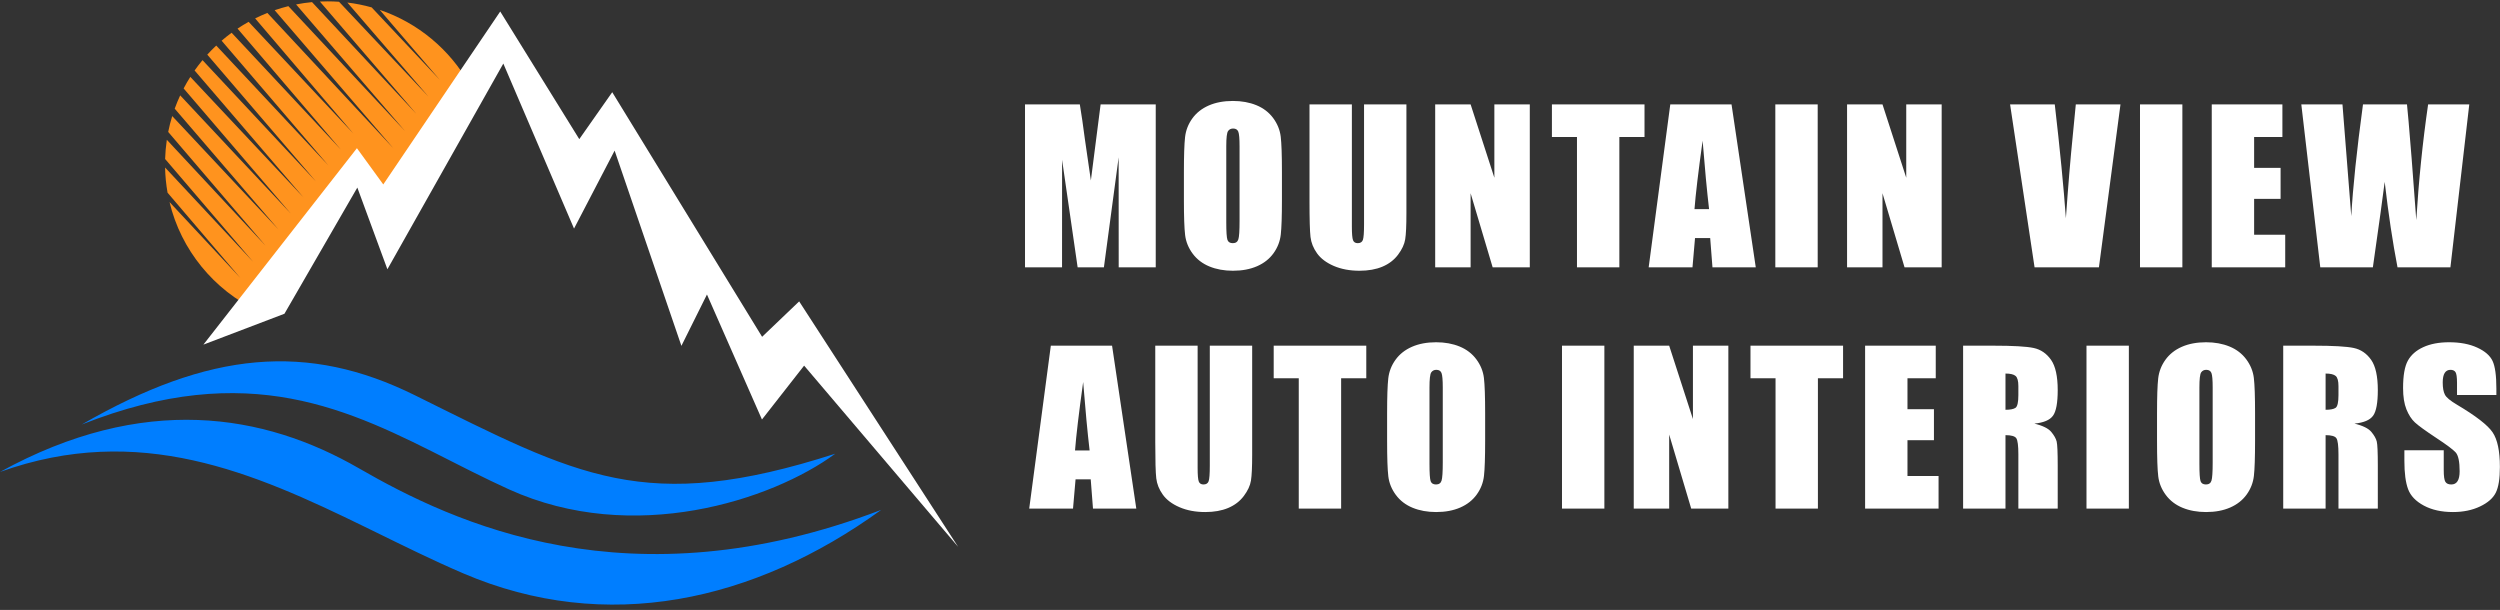 <?xml version="1.0" encoding="UTF-8"?>
<svg width="373px" height="91px" viewBox="0 0 373 91" version="1.1" xmlns="http://www.w3.org/2000/svg" xmlns:xlink="http://www.w3.org/1999/xlink">
    <rect x="0" y="0" width="373" height="91" fill="#333333" stroke="none"/>
    <title>logo</title>
    <g id="Page-1" stroke="none" stroke-width="1" fill="none" fill-rule="evenodd">
        <g id="1-mvAI-home" transform="translate(-774, -49)">
            <g id="header" transform="translate(100.8, 49.203)">
                <g id="logo" transform="translate(673.2, 0)">
                    <path d="M172.436,15.37 L172.436,39.682 L166.91,39.682 L166.902,23.268 L164.703,39.682 L160.783,39.682 L158.463,23.644 L158.457,39.682 L152.931,39.682 L152.931,15.37 L161.11,15.37 C161.353,16.831 161.604,18.554 161.861,20.538 L162.758,26.722 L164.212,15.37 L172.436,15.37 Z M184.942,21.617 C184.942,20.486 184.879,19.762 184.755,19.447 C184.63,19.131 184.372,18.973 183.981,18.973 C183.651,18.973 183.398,19.101 183.223,19.356 C183.048,19.612 182.96,20.365 182.96,21.617 L182.96,32.969 C182.96,34.38 183.018,35.251 183.133,35.582 C183.248,35.912 183.516,36.078 183.936,36.078 C184.366,36.078 184.642,35.887 184.762,35.507 C184.883,35.127 184.942,34.221 184.942,32.789 L184.942,21.617 Z M191.265,29.605 C191.265,32.049 191.206,33.778 191.092,34.794 C190.977,35.809 190.616,36.739 190.01,37.58 C189.404,38.42 188.586,39.066 187.555,39.517 C186.524,39.968 185.323,40.192 183.952,40.192 C182.649,40.192 181.481,39.98 180.446,39.554 C179.409,39.128 178.576,38.49 177.945,37.639 C177.315,36.789 176.939,35.862 176.819,34.862 C176.699,33.861 176.639,32.109 176.639,29.605 L176.639,25.446 C176.639,23.004 176.697,21.273 176.812,20.258 C176.926,19.242 177.286,18.314 177.893,17.472 C178.498,16.632 179.316,15.985 180.347,15.535 C181.379,15.084 182.579,14.859 183.952,14.859 C185.253,14.859 186.421,15.072 187.458,15.497 C188.494,15.923 189.327,16.562 189.958,17.412 C190.588,18.263 190.964,19.189 191.084,20.19 C191.204,21.191 191.265,22.943 191.265,25.446 L191.265,29.605 Z M209.837,15.37 L209.837,31.617 C209.837,33.46 209.777,34.754 209.656,35.5 C209.537,36.245 209.181,37.011 208.591,37.797 C208,38.584 207.222,39.179 206.255,39.585 C205.289,39.99 204.151,40.192 202.839,40.192 C201.388,40.192 200.107,39.952 198.995,39.472 C197.884,38.991 197.054,38.366 196.504,37.594 C195.952,36.824 195.627,36.01 195.527,35.154 C195.427,34.298 195.377,32.498 195.377,29.756 L195.377,15.37 L201.699,15.37 L201.699,33.6 C201.699,34.662 201.756,35.339 201.871,35.635 C201.987,35.93 202.219,36.078 202.569,36.078 C202.969,36.078 203.228,35.915 203.343,35.59 C203.457,35.265 203.515,34.495 203.515,33.285 L203.515,15.37 L209.837,15.37 Z M228.245,15.37 L228.245,39.682 L222.704,39.682 L219.415,28.629 L219.415,39.682 L214.13,39.682 L214.13,15.37 L219.415,15.37 L222.959,26.317 L222.959,15.37 L228.245,15.37 Z M245.361,15.37 L245.361,20.235 L241.607,20.235 L241.607,39.682 L235.285,39.682 L235.285,20.235 L231.546,20.235 L231.546,15.37 L245.361,15.37 Z M254.994,31.002 C254.674,28.248 254.352,24.844 254.03,20.79 C253.386,25.446 252.982,28.85 252.818,31.002 L254.994,31.002 Z M258.344,15.37 L261.96,39.682 L255.499,39.682 L255.16,35.312 L252.898,35.312 L252.518,39.682 L245.982,39.682 L249.207,15.37 L258.344,15.37 Z M264.878,39.681 L271.2,39.681 L271.2,15.369 L264.878,15.369 L264.878,39.681 Z M289.697,15.37 L289.697,39.682 L284.157,39.682 L280.868,28.629 L280.868,39.682 L275.582,39.682 L275.582,15.37 L280.868,15.37 L284.412,26.317 L284.412,15.37 L289.697,15.37 Z M316.377,15.37 L313.16,39.682 L303.557,39.682 L299.904,15.37 L306.571,15.37 C307.346,22.067 307.9,27.733 308.231,32.368 C308.557,27.684 308.904,23.524 309.271,19.89 L309.71,15.37 L316.377,15.37 Z M319.288,39.681 L325.61,39.681 L325.61,15.369 L319.288,15.369 L319.288,39.681 Z M329.993,15.37 L340.534,15.37 L340.534,20.235 L336.315,20.235 L336.315,24.845 L340.264,24.845 L340.264,29.471 L336.315,29.471 L336.315,34.816 L340.954,34.816 L340.954,39.682 L329.993,39.682 L329.993,15.37 Z M368.416,15.37 L365.601,39.682 L357.709,39.682 C356.986,35.947 356.348,31.696 355.796,26.933 C355.544,28.975 354.955,33.225 354.032,39.682 L346.185,39.682 L343.355,15.37 L349.496,15.37 L350.165,23.853 L350.81,32.053 C351.044,27.809 351.626,22.248 352.558,15.37 L359.122,15.37 C359.21,16.08 359.44,18.754 359.812,23.389 L360.51,32.638 C360.87,26.754 361.458,20.997 362.275,15.37 L368.416,15.37 Z" id="Fill-38" fill="#FFFFFF"></path>
                    <path d="M346.979,55.531 L346.979,60.937 C347.689,60.937 348.187,60.84 348.473,60.644 C348.758,60.45 348.9,59.816 348.9,58.745 L348.9,57.408 C348.9,56.637 348.763,56.131 348.488,55.892 C348.212,55.651 347.709,55.531 346.979,55.531 L346.979,55.531 Z M340.656,51.372 L345.132,51.372 C348.115,51.372 350.135,51.487 351.191,51.717 C352.247,51.947 353.108,52.536 353.773,53.481 C354.438,54.428 354.771,55.937 354.771,58.009 C354.771,59.901 354.537,61.173 354.066,61.823 C353.596,62.474 352.669,62.865 351.288,62.995 C352.539,63.306 353.38,63.72 353.81,64.241 C354.241,64.762 354.509,65.239 354.614,65.675 C354.72,66.11 354.771,67.309 354.771,69.271 L354.771,75.684 L348.9,75.684 L348.9,67.605 C348.9,66.304 348.798,65.497 348.593,65.186 C348.387,64.877 347.849,64.722 346.979,64.722 L346.979,75.684 L340.656,75.684 L340.656,51.372 Z M233.05,75.683 L239.372,75.683 L239.372,51.371 L233.05,51.371 L233.05,75.683 Z M257.87,51.372 L257.87,75.684 L252.33,75.684 L249.041,64.631 L249.041,75.684 L243.755,75.684 L243.755,51.372 L249.041,51.372 L252.585,62.319 L252.585,51.372 L257.87,51.372 Z M274.986,51.372 L274.986,56.237 L271.233,56.237 L271.233,75.684 L264.911,75.684 L264.911,56.237 L261.172,56.237 L261.172,51.372 L274.986,51.372 Z M278.273,51.372 L288.814,51.372 L288.814,56.237 L284.595,56.237 L284.595,60.847 L288.544,60.847 L288.544,65.473 L284.595,65.473 L284.595,70.818 L289.234,70.818 L289.234,75.684 L278.273,75.684 L278.273,51.372 Z M299.218,55.531 L299.218,60.937 C299.929,60.937 300.427,60.84 300.713,60.644 C300.997,60.45 301.14,59.816 301.14,58.745 L301.14,57.408 C301.14,56.637 301.003,56.131 300.728,55.892 C300.452,55.651 299.949,55.531 299.218,55.531 L299.218,55.531 Z M292.896,51.372 L297.372,51.372 C300.355,51.372 302.374,51.487 303.431,51.717 C304.487,51.947 305.347,52.536 306.013,53.481 C306.678,54.428 307.011,55.937 307.011,58.009 C307.011,59.901 306.776,61.173 306.305,61.823 C305.835,62.474 304.909,62.865 303.528,62.995 C304.779,63.306 305.62,63.72 306.05,64.241 C306.48,64.762 306.749,65.239 306.854,65.675 C306.959,66.11 307.011,67.309 307.011,69.271 L307.011,75.684 L301.14,75.684 L301.14,67.605 C301.14,66.304 301.038,65.497 300.833,65.186 C300.627,64.877 300.089,64.722 299.218,64.722 L299.218,75.684 L292.896,75.684 L292.896,51.372 Z M311.304,75.683 L317.626,75.683 L317.626,51.371 L311.304,51.371 L311.304,75.683 Z M330.132,57.619 C330.132,56.488 330.07,55.764 329.945,55.449 C329.819,55.133 329.562,54.975 329.171,54.975 C328.841,54.975 328.588,55.103 328.413,55.358 C328.238,55.613 328.15,56.367 328.15,57.619 L328.15,68.971 C328.15,70.382 328.208,71.253 328.323,71.584 C328.438,71.914 328.706,72.08 329.126,72.08 C329.556,72.08 329.832,71.889 329.952,71.509 C330.073,71.129 330.132,70.223 330.132,68.791 L330.132,57.619 Z M336.455,65.607 C336.455,68.051 336.397,69.78 336.282,70.796 C336.167,71.811 335.806,72.741 335.201,73.581 C334.594,74.422 333.776,75.068 332.745,75.519 C331.714,75.97 330.513,76.194 329.142,76.194 C327.84,76.194 326.671,75.982 325.636,75.556 C324.6,75.13 323.766,74.492 323.135,73.641 C322.504,72.791 322.129,71.864 322.009,70.864 C321.889,69.863 321.829,68.111 321.829,65.607 L321.829,61.448 C321.829,59.006 321.887,57.275 322.002,56.26 C322.117,55.244 322.477,54.316 323.083,53.474 C323.688,52.634 324.506,51.987 325.537,51.537 C326.569,51.086 327.769,50.861 329.142,50.861 C330.443,50.861 331.611,51.073 332.648,51.499 C333.684,51.925 334.517,52.563 335.148,53.414 C335.778,54.265 336.154,55.191 336.274,56.192 C336.394,57.193 336.455,58.945 336.455,61.448 L336.455,65.607 Z M162.57,67.004 C162.25,64.25 161.929,60.846 161.607,56.792 C160.962,61.448 160.558,64.852 160.394,67.004 L162.57,67.004 Z M165.92,51.372 L169.536,75.684 L163.074,75.684 L162.736,71.313 L160.474,71.313 L160.094,75.684 L153.558,75.684 L156.783,51.372 L165.92,51.372 Z M186.824,51.372 L186.824,67.619 C186.824,69.462 186.764,70.756 186.643,71.502 C186.524,72.247 186.168,73.013 185.578,73.799 C184.987,74.586 184.209,75.181 183.242,75.586 C182.277,75.992 181.138,76.194 179.826,76.194 C178.375,76.194 177.094,75.954 175.983,75.473 C174.871,74.993 174.041,74.368 173.491,73.596 C172.939,72.826 172.614,72.012 172.514,71.156 C172.414,70.3 172.365,68.5 172.365,65.758 L172.365,51.372 L178.686,51.372 L178.686,69.602 C178.686,70.664 178.743,71.341 178.858,71.637 C178.974,71.932 179.206,72.08 179.557,72.08 C179.956,72.08 180.215,71.917 180.33,71.592 C180.444,71.267 180.502,70.497 180.502,69.286 L180.502,51.372 L186.824,51.372 Z M203.85,51.372 L203.85,56.237 L200.097,56.237 L200.097,75.684 L193.775,75.684 L193.775,56.237 L190.036,56.237 L190.036,51.372 L203.85,51.372 Z M215.261,57.619 C215.261,56.488 215.197,55.764 215.073,55.449 C214.948,55.133 214.69,54.975 214.299,54.975 C213.97,54.975 213.717,55.103 213.541,55.358 C213.366,55.613 213.278,56.367 213.278,57.619 L213.278,68.971 C213.278,70.382 213.336,71.253 213.451,71.584 C213.566,71.914 213.834,72.08 214.254,72.08 C214.685,72.08 214.96,71.889 215.08,71.509 C215.201,71.129 215.261,70.223 215.261,68.791 L215.261,57.619 Z M221.583,65.607 C221.583,68.051 221.524,69.78 221.41,70.796 C221.295,71.811 220.935,72.741 220.328,73.581 C219.722,74.422 218.905,75.068 217.873,75.519 C216.842,75.97 215.641,76.194 214.27,76.194 C212.968,76.194 211.8,75.982 210.764,75.556 C209.727,75.13 208.893,74.492 208.263,73.641 C207.633,72.791 207.257,71.864 207.137,70.864 C207.017,69.863 206.957,68.111 206.957,65.607 L206.957,61.448 C206.957,59.006 207.015,57.275 207.13,56.26 C207.244,55.244 207.604,54.316 208.211,53.474 C208.816,52.634 209.634,51.987 210.666,51.537 C211.697,51.086 212.898,50.861 214.27,50.861 C215.571,50.861 216.739,51.073 217.776,51.499 C218.812,51.925 219.646,52.563 220.276,53.414 C220.906,54.265 221.282,55.191 221.402,56.192 C221.522,57.193 221.583,58.945 221.583,61.448 L221.583,65.607 Z M372.459,58.73 L366.587,58.73 L366.587,56.928 C366.587,56.086 366.512,55.551 366.362,55.32 C366.212,55.091 365.961,54.976 365.611,54.976 C365.23,54.976 364.943,55.131 364.748,55.441 C364.553,55.752 364.454,56.223 364.454,56.855 C364.454,57.666 364.565,58.277 364.784,58.688 C364.993,59.098 365.59,59.594 366.571,60.173 C369.385,61.844 371.157,63.215 371.888,64.286 C372.619,65.357 372.984,67.084 372.984,69.467 C372.984,71.199 372.782,72.475 372.376,73.296 C371.971,74.118 371.188,74.806 370.025,75.36 C368.864,75.916 367.513,76.194 365.971,76.194 C364.279,76.194 362.836,75.874 361.639,75.234 C360.443,74.592 359.659,73.776 359.29,72.786 C358.919,71.794 358.734,70.388 358.734,68.565 L358.734,66.974 L364.606,66.974 L364.606,69.932 C364.606,70.843 364.688,71.429 364.853,71.689 C365.018,71.95 365.311,72.08 365.731,72.08 C366.152,72.08 366.465,71.915 366.669,71.584 C366.875,71.254 366.978,70.764 366.978,70.112 C366.978,68.681 366.782,67.745 366.392,67.305 C365.992,66.864 365.006,66.128 363.434,65.097 C361.862,64.056 360.822,63.3 360.311,62.829 C359.801,62.359 359.377,61.709 359.041,60.877 C358.706,60.046 358.539,58.985 358.539,57.694 C358.539,55.832 358.776,54.47 359.252,53.609 C359.727,52.748 360.496,52.075 361.557,51.589 C362.618,51.104 363.9,50.861 365.401,50.861 C367.042,50.861 368.442,51.126 369.597,51.657 C370.754,52.188 371.52,52.856 371.895,53.661 C372.271,54.468 372.459,55.837 372.459,57.768 L372.459,58.73 Z" id="Fill-31" fill="#FFFFFF"></path>
                    <g id="icon">
                        <path d="M70.03,12.353 C67.114,7.19 62.363,3.201 56.662,1.273 L65.612,11.708 L55.451,0.9 C54.277,0.57 53.066,0.328 51.826,0.177 L63.929,14.22 L50.584,0.06 C50.023,0.021 49.457,0 48.886,0 C48.499,0 48.113,0.01 47.73,0.028 L62.144,16.817 L46.555,0.112 C45.75,0.189 44.957,0.305 44.176,0.459 L60.431,19.359 L43.023,0.715 C42.329,0.888 41.647,1.089 40.978,1.319 L58.688,21.922 L39.889,1.724 C39.269,1.972 38.663,2.246 38.068,2.542 L52.716,19.717 L37.096,3.055 C36.53,3.37 35.979,3.706 35.442,4.064 L50.845,22.105 L34.559,4.682 C34.046,5.059 33.548,5.454 33.066,5.868 L48.993,24.48 L32.262,6.593 C31.799,7.027 31.353,7.48 30.925,7.95 L47.132,26.863 L30.215,8.77 C29.801,9.269 29.407,9.783 29.034,10.312 L45.275,29.249 L28.396,11.267 C28.04,11.826 27.707,12.402 27.397,12.991 L43.383,31.66 L26.885,14.027 C26.583,14.673 26.308,15.334 26.065,16.009 L41.539,34.028 L25.694,17.115 C25.456,17.889 25.256,18.679 25.095,19.482 L39.622,36.46 L24.891,20.653 C24.751,21.592 24.665,22.549 24.636,23.52 L37.757,38.852 L24.63,24.788 C24.657,26.066 24.781,27.321 24.999,28.545 L35.861,41.271 L25.293,29.944 C27.012,37.111 31.91,43.04 38.412,46.158 L53.382,25.282 C53.382,25.282 57.742,30.769 57.742,30.558 C57.742,30.347 70.03,12.353 70.03,12.353" id="Fill-33" fill="#FF931E"></path>
                        <path d="M53.548,69.667 C67.697,77.831 93.927,90.239 131.476,75.871 C112.538,89.586 90.445,94.484 69.112,85.341 C64.632,83.421 60.176,81.213 55.682,79.012 L54.397,78.384 C37.889,70.33 20.784,62.753 0,70.212 C21.427,58.425 39.399,61.505 53.548,69.667 Z M61.929,58.783 C86.309,70.865 96.213,76.634 124.619,67.491 C115.15,74.457 94.471,81.206 75.969,72.824 C74.119,71.986 72.298,71.101 70.489,70.198 L69.405,69.655 C69.045,69.474 68.684,69.292 68.324,69.109 L67.243,68.562 C52.124,60.899 37.149,53.263 12.19,63.137 C31.237,52.143 45.921,50.85 61.929,58.783 Z" id="Fill-37" fill="#007EFF"></path>
                        <polygon id="Fill-36" fill="#FFFFFF" points="30.346 51.216 53.253 21.908 57.185 27.316 74.633 1.511 86.429 20.557 91.344 13.553 113.707 50.049 119.236 44.764 142.951 81.384 119.974 54.349 113.684 62.387 105.479 43.736 101.666 51.4 91.702 22.268 85.645 33.902 75.096 9.279 57.8 39.972 53.314 27.783 42.44 46.608"></polygon>
                    </g>
                </g>
            </g>
        </g>
    </g>
</svg>